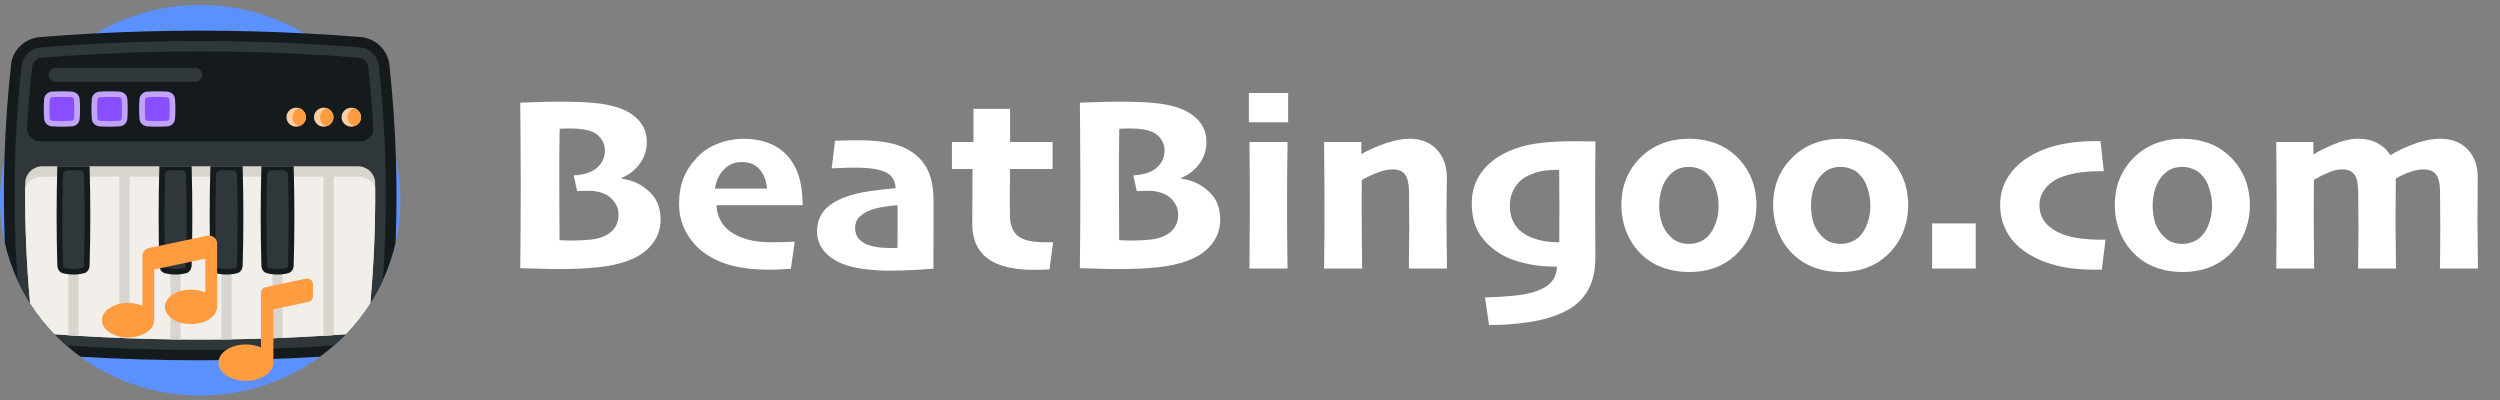 <svg width="256" height="41" viewBox="0 0 256 41" fill="none" xmlns="http://www.w3.org/2000/svg">
<rect x="0" y="0" width="256" height="41" fill="#808080" stroke="none"/>
<g clip-path="url(#clip0_1_943)">
<path d="M41 20.5C41 22.008 40.829 23.476 40.505 24.888C40.2 26.215 39.761 27.492 39.201 28.704C38.826 29.517 38.397 30.301 37.919 31.051C37.191 32.191 36.35 33.255 35.41 34.227C35.025 34.625 34.623 35.008 34.205 35.374C33.742 35.78 33.261 36.165 32.762 36.529C29.343 39.023 25.099 40.5 20.5 40.5C15.902 40.5 11.657 39.023 8.238 36.529C7.739 36.165 7.258 35.78 6.796 35.374C6.378 35.008 5.976 34.625 5.592 34.227C4.65 33.254 3.807 32.189 3.08 31.047C2.601 30.298 2.173 29.515 1.798 28.703C1.238 27.489 0.798 26.212 0.495 24.884C0.171 23.473 0 22.006 0 20.5C0 19.058 0.156 17.652 0.454 16.297C0.746 14.965 1.173 13.684 1.722 12.466C3.131 9.334 5.339 6.623 8.094 4.577C8.653 4.162 9.235 3.774 9.837 3.416C12.944 1.565 16.594 0.5 20.5 0.5C24.406 0.5 28.056 1.565 31.163 3.416C31.765 3.774 32.347 4.161 32.906 4.577C35.661 6.622 37.869 9.334 39.278 12.466C39.826 13.682 40.253 14.963 40.545 16.292C40.844 17.648 41 19.057 41 20.5Z" fill="#5B91FF"/>
<path d="M40.505 24.888C39.418 29.622 36.614 33.721 32.762 36.529C24.588 37.015 16.413 37.015 8.238 36.529C4.385 33.72 1.579 29.618 0.495 24.884C0.38 22.022 0.366 19.159 0.454 16.297C0.551 13.07 0.778 9.844 1.132 6.618C1.299 5.1 2.553 3.915 4.112 3.791C6.02 3.639 7.928 3.514 9.837 3.416C16.947 3.048 24.054 3.048 31.163 3.416C33.071 3.514 34.98 3.639 36.888 3.791C38.446 3.915 39.701 5.1 39.867 6.618C40.221 9.842 40.447 13.066 40.545 16.292C40.633 19.157 40.62 22.023 40.505 24.888Z" fill="#151A1C"/>
<path d="M39.201 28.704C38.023 31.257 36.312 33.525 34.205 35.374C29.643 35.679 25.045 35.832 20.5 35.832C15.956 35.832 11.357 35.679 6.796 35.374C4.689 33.526 2.977 31.257 1.798 28.703C1.412 23.302 1.386 17.871 1.722 12.466C1.841 10.55 2.005 8.637 2.214 6.73C2.324 5.723 3.16 4.931 4.2 4.848C5.495 4.746 6.793 4.655 8.094 4.577C12.229 4.327 16.387 4.201 20.5 4.201C24.613 4.201 28.771 4.327 32.906 4.577C34.206 4.655 35.505 4.746 36.8 4.848C37.84 4.931 38.675 5.723 38.786 6.73C38.995 8.637 39.159 10.55 39.278 12.466C39.613 17.871 39.588 23.302 39.201 28.704Z" fill="#2F373B"/>
<path d="M36.919 14.471H4.08C3.329 14.471 2.731 13.856 2.772 13.125C2.892 11.026 3.066 8.931 3.295 6.843C3.35 6.342 3.768 5.947 4.288 5.906C9.667 5.479 15.121 5.262 20.5 5.262C25.878 5.262 31.332 5.479 36.711 5.906C37.231 5.947 37.649 6.342 37.704 6.843C37.933 8.931 38.107 11.026 38.227 13.125C38.268 13.856 37.67 14.471 36.919 14.471Z" fill="#151A1C"/>
<path d="M37.919 31.051C37.191 32.191 36.35 33.255 35.41 34.227C30.454 34.588 25.445 34.771 20.5 34.771C15.556 34.771 10.547 34.588 5.592 34.227C4.65 33.254 3.807 32.189 3.08 31.047C2.72 27.111 2.552 23.152 2.58 19.197C2.581 19.045 2.581 18.894 2.583 18.742C2.593 17.792 3.382 17.025 4.356 17.025H36.643C37.617 17.025 38.406 17.792 38.416 18.742C38.418 18.894 38.419 19.045 38.419 19.197C38.447 23.154 38.28 27.113 37.919 31.051Z" fill="#D8D4CE"/>
<path d="M37.919 31.051C37.191 32.191 36.35 33.255 35.41 34.227C34.995 34.257 34.58 34.285 34.165 34.313C33.818 34.337 33.472 34.359 33.124 34.38C31.732 34.467 30.337 34.538 28.94 34.596C28.594 34.61 28.247 34.624 27.9 34.635C26.504 34.687 25.108 34.724 23.716 34.745C23.368 34.751 23.022 34.755 22.676 34.76C21.949 34.767 21.224 34.771 20.5 34.771C19.831 34.771 19.161 34.768 18.491 34.761C18.145 34.758 17.797 34.753 17.451 34.748C16.058 34.727 14.663 34.692 13.266 34.642C12.92 34.63 12.573 34.617 12.226 34.602C10.831 34.547 9.435 34.475 8.042 34.391C7.695 34.369 7.349 34.347 7.003 34.325C6.532 34.293 6.062 34.261 5.592 34.227C4.65 33.254 3.807 32.189 3.08 31.047C2.72 27.111 2.552 23.152 2.58 19.197C2.839 18.548 3.485 18.088 4.241 18.088H36.758C37.514 18.088 38.16 18.548 38.419 19.197C38.447 23.154 38.28 27.113 37.919 31.051Z" fill="#F2EFEA"/>
<path d="M7.368 9.384C6.682 9.341 5.996 9.341 5.31 9.384C4.884 9.411 4.544 9.743 4.517 10.158C4.473 10.827 4.473 11.496 4.517 12.165C4.544 12.581 4.884 12.912 5.31 12.939C5.996 12.982 6.682 12.982 7.368 12.939C7.794 12.912 8.134 12.581 8.161 12.165C8.205 11.496 8.205 10.827 8.161 10.158C8.134 9.743 7.794 9.411 7.368 9.384Z" fill="#C0A4FA"/>
<path d="M6.339 12.4C6.01 12.4 5.677 12.389 5.348 12.369C5.216 12.36 5.11 12.257 5.102 12.129C5.059 11.487 5.059 10.836 5.102 10.195C5.11 10.066 5.216 9.963 5.348 9.954C5.677 9.934 6.01 9.923 6.339 9.923C6.668 9.923 7.001 9.934 7.33 9.954C7.462 9.963 7.568 10.066 7.576 10.195C7.619 10.836 7.619 11.487 7.576 12.129C7.568 12.257 7.462 12.361 7.33 12.369C7.001 12.389 6.668 12.4 6.339 12.4Z" fill="#884EFF"/>
<path d="M12.25 9.384C11.564 9.341 10.878 9.341 10.192 9.384C9.766 9.411 9.427 9.743 9.399 10.158C9.355 10.827 9.355 11.496 9.399 12.165C9.427 12.581 9.766 12.912 10.192 12.939C10.878 12.982 11.564 12.982 12.25 12.939C12.675 12.912 13.015 12.581 13.043 12.165C13.087 11.496 13.087 10.827 13.043 10.158C13.015 9.743 12.675 9.411 12.25 9.384Z" fill="#C0A4FA"/>
<path d="M11.221 12.4C10.892 12.4 10.559 12.389 10.23 12.369C10.098 12.36 9.992 12.257 9.984 12.129C9.941 11.487 9.941 10.836 9.984 10.195C9.992 10.066 10.098 9.963 10.23 9.954C10.559 9.934 10.892 9.923 11.221 9.923C11.55 9.923 11.883 9.934 12.212 9.954C12.344 9.963 12.45 10.066 12.458 10.195C12.501 10.836 12.501 11.487 12.458 12.129C12.45 12.257 12.344 12.361 12.212 12.369C11.883 12.389 11.55 12.4 11.221 12.4Z" fill="#884EFF"/>
<path d="M17.132 9.384C16.446 9.341 15.76 9.341 15.074 9.384C14.649 9.411 14.309 9.743 14.281 10.158C14.237 10.827 14.237 11.496 14.281 12.165C14.309 12.581 14.649 12.912 15.074 12.939C15.76 12.982 16.446 12.982 17.132 12.939C17.558 12.912 17.898 12.581 17.925 12.165C17.969 11.496 17.969 10.827 17.925 10.158C17.898 9.743 17.558 9.411 17.132 9.384Z" fill="#C0A4FA"/>
<path d="M16.103 12.4C15.774 12.4 15.441 12.389 15.112 12.369C14.98 12.36 14.874 12.257 14.866 12.129C14.823 11.487 14.823 10.836 14.866 10.195C14.874 10.066 14.98 9.963 15.112 9.954C15.441 9.934 15.774 9.923 16.103 9.923C16.432 9.923 16.765 9.934 17.094 9.954C17.226 9.963 17.332 10.066 17.34 10.195C17.383 10.836 17.383 11.487 17.34 12.129C17.332 12.257 17.226 12.361 17.094 12.369C16.765 12.389 16.432 12.4 16.103 12.4Z" fill="#884EFF"/>
<path d="M19.956 8.381H5.727C5.32 8.381 4.991 8.06 4.991 7.663C4.991 7.267 5.32 6.945 5.727 6.945H19.956C20.363 6.945 20.692 7.267 20.692 7.663C20.692 8.06 20.363 8.381 19.956 8.381Z" fill="#2F373B"/>
<path d="M36.967 12C36.967 12.432 36.677 12.798 36.278 12.924C36.182 12.954 36.079 12.971 35.972 12.971C35.422 12.971 34.976 12.537 34.976 12C34.976 11.465 35.422 11.03 35.972 11.03C36.079 11.03 36.182 11.046 36.278 11.076C36.677 11.203 36.967 11.569 36.967 12Z" fill="#FFCFA3"/>
<path d="M36.967 12C36.967 12.432 36.677 12.798 36.278 12.924C35.879 12.798 35.591 12.432 35.591 12C35.591 11.569 35.879 11.203 36.278 11.076C36.677 11.203 36.967 11.569 36.967 12Z" fill="#FF9C40"/>
<path d="M34.145 12C34.145 12.432 33.856 12.798 33.457 12.924C33.361 12.954 33.258 12.971 33.15 12.971C32.601 12.971 32.155 12.537 32.155 12C32.155 11.465 32.601 11.03 33.15 11.03C33.258 11.03 33.361 11.046 33.457 11.076C33.856 11.203 34.145 11.569 34.145 12Z" fill="#FFCFA3"/>
<path d="M34.145 12C34.145 12.432 33.856 12.798 33.457 12.924C33.058 12.798 32.769 12.432 32.769 12C32.769 11.569 33.058 11.203 33.457 11.076C33.856 11.203 34.145 11.569 34.145 12Z" fill="#FF9C40"/>
<path d="M31.324 12C31.324 12.432 31.034 12.798 30.635 12.924C30.539 12.954 30.436 12.971 30.329 12.971C29.779 12.971 29.333 12.537 29.333 12C29.333 11.465 29.779 11.03 30.329 11.03C30.436 11.03 30.539 11.046 30.635 11.076C31.034 11.203 31.324 11.569 31.324 12Z" fill="#FFCFA3"/>
<path d="M31.324 12C31.324 12.432 31.034 12.798 30.635 12.924C30.236 12.798 29.947 12.432 29.947 12C29.947 11.569 30.236 11.203 30.635 11.076C31.034 11.203 31.324 11.569 31.324 12Z" fill="#FF9C40"/>
<path d="M34.165 17.53V34.313C33.818 34.337 33.472 34.359 33.124 34.38V17.53H34.165Z" fill="#D8D4CE"/>
<path d="M28.94 17.53V34.596C28.594 34.61 28.247 34.624 27.9 34.635V17.53H28.94Z" fill="#D8D4CE"/>
<path d="M23.716 17.53V34.745C23.368 34.751 23.022 34.755 22.675 34.76V17.53H23.716Z" fill="#D8D4CE"/>
<path d="M18.491 17.53V34.761C18.145 34.758 17.797 34.753 17.451 34.748V17.53H18.491Z" fill="#D8D4CE"/>
<path d="M13.266 17.53V34.642C12.92 34.63 12.573 34.617 12.226 34.602V17.53H13.266Z" fill="#D8D4CE"/>
<path d="M8.042 17.53V34.39C7.695 34.369 7.349 34.347 7.003 34.325V17.53H8.042Z" fill="#D8D4CE"/>
<path d="M9.176 27.18C9.165 27.561 8.938 27.893 8.621 27.974C7.889 28.162 7.156 28.162 6.424 27.974C6.107 27.893 5.879 27.561 5.868 27.18C5.772 23.795 5.773 20.409 5.87 17.025H9.175C9.271 20.409 9.273 23.795 9.176 27.18Z" fill="#151A1C"/>
<path d="M8.591 27.163C8.587 27.323 8.503 27.414 8.472 27.422C8.156 27.502 7.837 27.544 7.522 27.544C7.208 27.544 6.889 27.502 6.573 27.422C6.542 27.414 6.458 27.323 6.454 27.163C6.363 23.957 6.359 21.079 6.444 17.898C6.45 17.639 6.667 17.433 6.933 17.433H8.113C8.378 17.433 8.595 17.639 8.602 17.898C8.685 21.079 8.682 23.956 8.591 27.163Z" fill="#2F373B"/>
<path d="M19.625 27.18C19.614 27.561 19.387 27.893 19.07 27.974C18.338 28.162 17.604 28.162 16.872 27.974C16.555 27.893 16.328 27.561 16.317 27.18C16.221 23.795 16.222 20.409 16.318 17.025H19.623C19.72 20.409 19.721 23.795 19.625 27.18Z" fill="#151A1C"/>
<path d="M19.04 27.163C19.035 27.323 18.952 27.414 18.921 27.422C18.604 27.502 18.286 27.544 17.971 27.544C17.656 27.544 17.337 27.502 17.021 27.422C16.99 27.414 16.907 27.323 16.902 27.163C16.811 23.957 16.808 21.079 16.892 17.898C16.899 17.639 17.116 17.433 17.382 17.433H18.561C18.826 17.433 19.044 17.639 19.05 17.898C19.134 21.079 19.131 23.956 19.04 27.163Z" fill="#2F373B"/>
<path d="M24.85 27.18C24.839 27.561 24.611 27.893 24.294 27.974C23.562 28.162 22.829 28.162 22.097 27.974C21.78 27.893 21.552 27.561 21.541 27.18C21.445 23.795 21.447 20.409 21.543 17.025H24.848C24.944 20.409 24.946 23.795 24.85 27.18Z" fill="#151A1C"/>
<path d="M24.264 27.163C24.26 27.323 24.176 27.414 24.145 27.422C23.829 27.502 23.51 27.544 23.195 27.544C22.881 27.544 22.562 27.502 22.246 27.422C22.215 27.414 22.131 27.323 22.127 27.163C22.036 23.957 22.033 21.079 22.116 17.898C22.123 17.639 22.341 17.433 22.606 17.433H23.786C24.051 17.433 24.268 17.639 24.275 17.898C24.358 21.079 24.355 23.956 24.264 27.163Z" fill="#2F373B"/>
<path d="M30.074 27.18C30.063 27.561 29.836 27.893 29.519 27.974C28.787 28.162 28.054 28.162 27.321 27.974C27.005 27.893 26.777 27.561 26.766 27.18C26.67 23.795 26.671 20.409 26.768 17.025H30.073C30.169 20.409 30.171 23.795 30.074 27.18Z" fill="#151A1C"/>
<path d="M29.489 27.163C29.484 27.323 29.401 27.414 29.37 27.422C29.054 27.502 28.735 27.544 28.42 27.544C28.106 27.544 27.787 27.502 27.471 27.422C27.44 27.414 27.356 27.323 27.352 27.163C27.261 23.957 27.257 21.079 27.341 17.898C27.348 17.639 27.565 17.433 27.831 17.433H29.011C29.276 17.433 29.493 17.639 29.5 17.898C29.583 21.079 29.579 23.956 29.489 27.163Z" fill="#2F373B"/>
<path d="M14.581 26.202V31.31C14.16 31.127 13.656 31.021 13.115 31.021C11.638 31.021 10.441 31.812 10.441 32.788C10.441 33.764 11.638 34.555 13.115 34.555C14.592 34.555 15.789 33.764 15.789 32.788V27.597L21.025 26.487V29.944C20.604 29.761 20.1 29.655 19.558 29.655C18.082 29.655 16.885 30.446 16.885 31.422C16.885 32.398 18.082 33.189 19.558 33.189C21.035 33.189 22.232 32.398 22.232 31.422V24.936C22.232 24.414 21.738 24.025 21.215 24.136L15.242 25.401C14.856 25.483 14.581 25.817 14.581 26.202Z" fill="#FF9C40"/>
<path d="M32.047 29.099V30.347C32.047 30.619 31.852 30.855 31.58 30.912L27.993 31.673V37.135C27.993 38.161 26.733 38.994 25.18 38.994C23.626 38.994 22.366 38.161 22.366 37.135C22.366 36.107 23.626 35.275 25.18 35.275C25.75 35.275 26.279 35.387 26.723 35.579V29.977C26.723 29.705 26.917 29.469 27.19 29.412L31.328 28.534C31.698 28.456 32.047 28.731 32.047 29.099Z" fill="#FF9C40"/>
</g>
<path d="M67.644 22.485C67.644 23.433 67.352 24.275 66.768 25.012C66.184 25.748 65.35 26.315 64.267 26.713C63.386 27.035 62.367 27.255 61.207 27.373C60.056 27.491 58.791 27.551 57.411 27.551C56.666 27.551 55.888 27.538 55.075 27.513C54.263 27.496 53.662 27.479 53.273 27.462C53.289 26.074 53.302 24.66 53.31 23.222C53.319 21.774 53.323 20.221 53.323 18.562C53.323 16.751 53.315 14.982 53.298 13.256C53.281 11.521 53.273 10.607 53.273 10.514C53.416 10.514 53.886 10.497 54.682 10.463C55.477 10.429 56.332 10.412 57.246 10.412C58.626 10.412 59.773 10.45 60.687 10.526C61.601 10.602 62.43 10.755 63.175 10.983C64.114 11.271 64.859 11.72 65.409 12.329C65.959 12.93 66.234 13.671 66.234 14.551C66.234 15.355 65.997 16.087 65.523 16.747C65.058 17.407 64.436 17.894 63.657 18.207V18.296C64.148 18.364 64.605 18.486 65.028 18.664C65.46 18.833 65.845 19.066 66.184 19.362C66.683 19.743 67.051 20.192 67.288 20.708C67.525 21.216 67.644 21.808 67.644 22.485ZM63.34 22.016C63.34 21.626 63.264 21.288 63.111 21C62.959 20.712 62.752 20.45 62.489 20.213C62.261 20.018 61.956 19.857 61.575 19.73C61.194 19.604 60.784 19.54 60.344 19.54C60.005 19.54 59.726 19.544 59.506 19.553C59.286 19.561 59.15 19.565 59.1 19.565L58.744 17.953C59.193 17.936 59.612 17.873 60.001 17.763C60.39 17.644 60.716 17.492 60.978 17.306C61.258 17.094 61.486 16.836 61.664 16.531C61.85 16.218 61.943 15.837 61.943 15.389C61.943 15.008 61.842 14.657 61.639 14.335C61.444 14.013 61.173 13.759 60.826 13.573C60.53 13.429 60.179 13.324 59.773 13.256C59.375 13.188 58.952 13.154 58.503 13.154C58.274 13.154 58.037 13.159 57.792 13.167C57.555 13.175 57.394 13.18 57.31 13.18C57.293 14.034 57.28 14.982 57.272 16.023C57.272 17.064 57.272 17.987 57.272 18.791C57.272 19.62 57.276 20.767 57.284 22.231C57.293 23.687 57.297 24.474 57.297 24.593C57.415 24.593 57.593 24.601 57.83 24.618C58.075 24.627 58.351 24.631 58.655 24.631C59.315 24.631 59.95 24.597 60.56 24.529C61.177 24.453 61.69 24.301 62.096 24.072C62.485 23.869 62.79 23.59 63.01 23.234C63.23 22.879 63.34 22.473 63.34 22.016ZM82.192 21.013H73.382C73.39 21.664 73.572 22.27 73.928 22.828C74.292 23.378 74.842 23.827 75.578 24.174C76.094 24.402 76.636 24.567 77.203 24.669C77.779 24.762 78.409 24.809 79.095 24.809C79.636 24.809 80.106 24.8 80.504 24.783C80.902 24.766 81.194 24.754 81.38 24.745L80.986 27.525C80.809 27.542 80.508 27.559 80.085 27.576C79.67 27.602 79.192 27.614 78.65 27.614C77.178 27.614 75.866 27.453 74.715 27.132C73.572 26.802 72.599 26.307 71.795 25.646C71.118 25.088 70.572 24.398 70.157 23.577C69.743 22.756 69.535 21.851 69.535 20.86C69.535 19.879 69.688 19.003 69.992 18.232C70.297 17.462 70.792 16.726 71.478 16.023C72.045 15.44 72.747 14.991 73.585 14.678C74.423 14.365 75.273 14.208 76.137 14.208C77.051 14.208 77.868 14.339 78.587 14.602C79.306 14.855 79.924 15.241 80.44 15.757C81.05 16.366 81.494 17.102 81.773 17.966C82.053 18.821 82.192 19.836 82.192 21.013ZM78.549 19.311C78.473 18.482 78.215 17.822 77.774 17.331C77.343 16.84 76.746 16.595 75.984 16.595C75.24 16.595 74.626 16.84 74.144 17.331C73.661 17.814 73.348 18.474 73.204 19.311H78.549ZM95.599 20.759C95.599 22.832 95.594 24.432 95.586 25.558C95.586 26.683 95.586 27.335 95.586 27.513C95.451 27.53 94.9 27.568 93.936 27.627C92.971 27.686 91.947 27.716 90.863 27.716C90.152 27.716 89.34 27.657 88.426 27.538C87.52 27.42 86.763 27.229 86.153 26.967C85.375 26.628 84.765 26.184 84.325 25.634C83.885 25.075 83.665 24.424 83.665 23.679C83.665 22.866 83.898 22.172 84.363 21.597C84.837 21.021 85.574 20.547 86.572 20.175C87.241 19.921 88.066 19.722 89.048 19.578C90.03 19.434 90.918 19.333 91.714 19.273C91.689 18.816 91.566 18.444 91.346 18.156C91.134 17.86 90.77 17.631 90.254 17.471C89.915 17.361 89.539 17.285 89.124 17.242C88.718 17.191 88.231 17.166 87.664 17.166C87.148 17.166 86.708 17.174 86.344 17.191C85.98 17.208 85.586 17.225 85.163 17.242L85.506 14.411C85.675 14.403 85.946 14.394 86.318 14.386C86.691 14.369 87.216 14.36 87.893 14.36C89.323 14.36 90.512 14.483 91.46 14.729C92.416 14.974 93.22 15.38 93.872 15.947C94.473 16.463 94.909 17.094 95.18 17.839C95.459 18.575 95.599 19.549 95.599 20.759ZM91.917 23.095C91.917 22.824 91.917 22.511 91.917 22.155C91.917 21.791 91.913 21.41 91.904 21.013C91.659 21.021 91.223 21.072 90.597 21.165C89.97 21.25 89.412 21.398 88.921 21.609C88.582 21.745 88.269 21.956 87.981 22.244C87.702 22.532 87.562 22.887 87.562 23.311C87.562 23.785 87.685 24.161 87.931 24.44C88.185 24.72 88.51 24.936 88.908 25.088C89.196 25.189 89.522 25.266 89.886 25.316C90.25 25.367 90.643 25.393 91.066 25.393C91.176 25.393 91.303 25.393 91.447 25.393C91.591 25.384 91.743 25.38 91.904 25.38C91.904 25.27 91.904 25.012 91.904 24.605C91.913 24.199 91.917 23.696 91.917 23.095ZM107.837 24.809L107.469 27.589C107.35 27.597 107.151 27.606 106.872 27.614C106.593 27.623 106.229 27.627 105.78 27.627C103.724 27.627 102.171 27.238 101.121 26.459C100.08 25.672 99.56 24.504 99.56 22.955C99.56 21.965 99.564 21.051 99.572 20.213C99.581 19.366 99.585 18.398 99.585 17.306H97.478V14.538H99.686V11.148H103.432V14.538H107.786V17.306H103.432C103.432 17.492 103.427 17.864 103.419 18.423C103.41 18.973 103.406 19.426 103.406 19.781C103.406 20.061 103.406 20.403 103.406 20.81C103.415 21.207 103.419 21.626 103.419 22.066C103.419 22.989 103.677 23.679 104.193 24.136C104.71 24.584 105.662 24.809 107.05 24.809C107.211 24.809 107.367 24.809 107.52 24.809C107.672 24.809 107.778 24.809 107.837 24.809ZM124.95 22.485C124.95 23.433 124.658 24.275 124.074 25.012C123.49 25.748 122.657 26.315 121.573 26.713C120.693 27.035 119.673 27.255 118.514 27.373C117.363 27.491 116.097 27.551 114.718 27.551C113.973 27.551 113.194 27.538 112.382 27.513C111.569 27.496 110.968 27.479 110.579 27.462C110.596 26.074 110.609 24.66 110.617 23.222C110.626 21.774 110.63 20.221 110.63 18.562C110.63 16.751 110.621 14.982 110.604 13.256C110.588 11.521 110.579 10.607 110.579 10.514C110.723 10.514 111.193 10.497 111.988 10.463C112.784 10.429 113.639 10.412 114.553 10.412C115.932 10.412 117.079 10.45 117.993 10.526C118.907 10.602 119.737 10.755 120.481 10.983C121.421 11.271 122.166 11.72 122.716 12.329C123.266 12.93 123.541 13.671 123.541 14.551C123.541 15.355 123.304 16.087 122.83 16.747C122.365 17.407 121.743 17.894 120.964 18.207V18.296C121.455 18.364 121.912 18.486 122.335 18.664C122.767 18.833 123.152 19.066 123.49 19.362C123.99 19.743 124.358 20.192 124.595 20.708C124.832 21.216 124.95 21.808 124.95 22.485ZM120.646 22.016C120.646 21.626 120.57 21.288 120.418 21C120.266 20.712 120.058 20.45 119.796 20.213C119.567 20.018 119.263 19.857 118.882 19.73C118.501 19.604 118.09 19.54 117.65 19.54C117.312 19.54 117.033 19.544 116.812 19.553C116.592 19.561 116.457 19.565 116.406 19.565L116.051 17.953C116.499 17.936 116.918 17.873 117.308 17.763C117.697 17.644 118.023 17.492 118.285 17.306C118.564 17.094 118.793 16.836 118.971 16.531C119.157 16.218 119.25 15.837 119.25 15.389C119.25 15.008 119.148 14.657 118.945 14.335C118.751 14.013 118.48 13.759 118.133 13.573C117.837 13.429 117.485 13.324 117.079 13.256C116.681 13.188 116.258 13.154 115.81 13.154C115.581 13.154 115.344 13.159 115.099 13.167C114.862 13.175 114.701 13.18 114.616 13.18C114.599 14.034 114.587 14.982 114.578 16.023C114.578 17.064 114.578 17.987 114.578 18.791C114.578 19.62 114.582 20.767 114.591 22.231C114.599 23.687 114.604 24.474 114.604 24.593C114.722 24.593 114.9 24.601 115.137 24.618C115.382 24.627 115.657 24.631 115.962 24.631C116.622 24.631 117.257 24.597 117.866 24.529C118.484 24.453 118.996 24.301 119.402 24.072C119.792 23.869 120.096 23.59 120.316 23.234C120.536 22.879 120.646 22.473 120.646 22.016ZM131.907 12.52H127.883V9.523H131.907V12.52ZM131.844 27.5H127.946C127.946 27.094 127.951 26.23 127.959 24.91C127.976 23.59 127.984 22.354 127.984 21.203C127.984 20.23 127.98 19.21 127.972 18.144C127.972 17.077 127.963 15.875 127.946 14.538H131.844C131.835 15.748 131.823 16.832 131.806 17.788C131.797 18.736 131.793 19.815 131.793 21.025C131.793 22.955 131.801 24.424 131.818 25.431C131.835 26.429 131.844 27.119 131.844 27.5ZM148.17 27.5H144.272C144.272 27.238 144.277 26.594 144.285 25.57C144.302 24.538 144.311 23.721 144.311 23.12C144.311 22.697 144.306 22.1 144.298 21.33C144.298 20.551 144.294 19.963 144.285 19.565C144.268 18.787 144.133 18.224 143.879 17.877C143.633 17.521 143.193 17.344 142.559 17.344C142.135 17.344 141.636 17.454 141.061 17.674C140.493 17.885 139.956 18.139 139.448 18.436C139.448 18.486 139.444 18.96 139.436 19.857C139.436 20.755 139.436 21.508 139.436 22.117C139.436 23.031 139.444 24.127 139.461 25.405C139.478 26.683 139.486 27.381 139.486 27.5H135.589C135.589 27.305 135.593 26.713 135.602 25.723C135.618 24.732 135.627 23.289 135.627 21.394C135.627 20.302 135.623 19.193 135.614 18.067C135.606 16.933 135.597 15.757 135.589 14.538H139.41L139.397 15.744L139.41 15.77C140.214 15.321 141.065 14.949 141.962 14.652C142.859 14.356 143.65 14.208 144.336 14.208C145.504 14.208 146.431 14.572 147.116 15.3C147.81 16.019 148.157 16.992 148.157 18.22C148.157 19.244 148.149 20.099 148.132 20.784C148.123 21.461 148.119 22.033 148.119 22.498C148.119 23.285 148.128 24.254 148.145 25.405C148.161 26.548 148.17 27.246 148.17 27.5ZM163.379 14.475C163.379 14.838 163.37 15.643 163.354 16.887C163.345 18.131 163.341 19.366 163.341 20.594C163.341 21.381 163.345 22.265 163.354 23.247C163.362 24.229 163.366 25.266 163.366 26.357C163.366 27.745 163.1 28.888 162.566 29.785C162.042 30.682 161.276 31.381 160.269 31.88C159.143 32.43 157.882 32.802 156.485 32.997C155.097 33.2 153.76 33.293 152.474 33.276L152.067 30.458C153.108 30.433 154.052 30.378 154.898 30.293C155.745 30.217 156.468 30.086 157.069 29.899C157.924 29.629 158.529 29.277 158.885 28.846C159.24 28.414 159.422 27.898 159.431 27.297C159.354 27.297 159.274 27.297 159.189 27.297C159.113 27.297 159.033 27.297 158.948 27.297C158.051 27.297 157.09 27.178 156.066 26.941C155.051 26.704 154.2 26.362 153.515 25.913C152.643 25.363 151.957 24.686 151.458 23.882C150.959 23.069 150.709 22.037 150.709 20.784C150.709 19.608 151.039 18.562 151.699 17.648C152.368 16.734 153.307 16.011 154.518 15.477C155.33 15.114 156.253 14.855 157.285 14.703C158.326 14.542 159.621 14.462 161.17 14.462C161.483 14.462 161.843 14.466 162.249 14.475C162.655 14.475 163.032 14.475 163.379 14.475ZM159.685 21.089C159.685 20.632 159.68 20.078 159.672 19.426C159.672 18.766 159.668 18.088 159.659 17.395C159.608 17.395 159.553 17.395 159.494 17.395C159.443 17.395 159.393 17.395 159.342 17.395C158.809 17.395 158.33 17.433 157.907 17.509C157.493 17.585 157.044 17.733 156.562 17.953C155.935 18.232 155.453 18.651 155.114 19.21C154.776 19.76 154.606 20.382 154.606 21.076C154.606 21.77 154.759 22.375 155.063 22.892C155.368 23.408 155.817 23.823 156.409 24.136C156.807 24.339 157.26 24.5 157.768 24.618C158.275 24.737 158.804 24.796 159.354 24.796C159.414 24.796 159.469 24.796 159.52 24.796C159.57 24.796 159.621 24.796 159.672 24.796C159.672 24.694 159.672 24.254 159.672 23.476C159.68 22.689 159.685 21.893 159.685 21.089ZM179.857 21.038C179.857 22.02 179.671 22.959 179.299 23.856C178.926 24.745 178.372 25.524 177.636 26.192C177.018 26.751 176.315 27.17 175.528 27.449C174.741 27.72 173.882 27.855 172.951 27.855C172.046 27.855 171.191 27.72 170.387 27.449C169.583 27.17 168.872 26.755 168.254 26.205C167.543 25.57 166.993 24.8 166.604 23.895C166.223 22.989 166.032 22.028 166.032 21.013C166.032 20.014 166.197 19.108 166.527 18.296C166.857 17.475 167.369 16.73 168.063 16.061C168.69 15.452 169.418 14.991 170.247 14.678C171.085 14.365 171.982 14.208 172.938 14.208C173.903 14.208 174.788 14.352 175.592 14.64C176.396 14.927 177.119 15.372 177.763 15.973C178.465 16.641 178.99 17.399 179.337 18.245C179.684 19.083 179.857 20.014 179.857 21.038ZM175.985 21.089C175.985 20.488 175.892 19.891 175.706 19.299C175.528 18.706 175.236 18.211 174.83 17.814C174.593 17.576 174.31 17.399 173.979 17.28C173.649 17.153 173.307 17.09 172.951 17.09C172.528 17.09 172.16 17.158 171.847 17.293C171.542 17.42 171.246 17.636 170.958 17.94C170.619 18.287 170.357 18.744 170.171 19.311C169.993 19.879 169.904 20.446 169.904 21.013C169.904 21.673 169.993 22.282 170.171 22.841C170.357 23.391 170.666 23.869 171.098 24.275C171.335 24.512 171.614 24.69 171.936 24.809C172.257 24.919 172.596 24.974 172.951 24.974C173.324 24.974 173.679 24.906 174.018 24.77C174.365 24.635 174.661 24.44 174.906 24.186C175.253 23.814 175.52 23.353 175.706 22.803C175.892 22.253 175.985 21.681 175.985 21.089ZM195.396 21.038C195.396 22.02 195.21 22.959 194.838 23.856C194.465 24.745 193.911 25.524 193.175 26.192C192.557 26.751 191.854 27.17 191.067 27.449C190.28 27.72 189.421 27.855 188.49 27.855C187.585 27.855 186.73 27.72 185.926 27.449C185.122 27.17 184.411 26.755 183.793 26.205C183.082 25.57 182.532 24.8 182.143 23.895C181.762 22.989 181.571 22.028 181.571 21.013C181.571 20.014 181.736 19.108 182.066 18.296C182.396 17.475 182.909 16.73 183.603 16.061C184.229 15.452 184.957 14.991 185.786 14.678C186.624 14.365 187.521 14.208 188.478 14.208C189.442 14.208 190.327 14.352 191.131 14.64C191.935 14.927 192.659 15.372 193.302 15.973C194.004 16.641 194.529 17.399 194.876 18.245C195.223 19.083 195.396 20.014 195.396 21.038ZM191.524 21.089C191.524 20.488 191.431 19.891 191.245 19.299C191.067 18.706 190.775 18.211 190.369 17.814C190.132 17.576 189.849 17.399 189.519 17.28C189.188 17.153 188.846 17.09 188.49 17.09C188.067 17.09 187.699 17.158 187.386 17.293C187.081 17.42 186.785 17.636 186.497 17.94C186.159 18.287 185.896 18.744 185.71 19.311C185.532 19.879 185.443 20.446 185.443 21.013C185.443 21.673 185.532 22.282 185.71 22.841C185.896 23.391 186.205 23.869 186.637 24.275C186.874 24.512 187.153 24.69 187.475 24.809C187.796 24.919 188.135 24.974 188.49 24.974C188.863 24.974 189.218 24.906 189.557 24.77C189.904 24.635 190.2 24.44 190.445 24.186C190.792 23.814 191.059 23.353 191.245 22.803C191.431 22.253 191.524 21.681 191.524 21.089ZM202.315 27.5H197.847V22.879H202.315V27.5ZM215.607 24.542L215.227 27.614C215.125 27.614 215.015 27.614 214.896 27.614C214.786 27.614 214.66 27.614 214.516 27.614C213.06 27.614 211.79 27.483 210.707 27.221C209.632 26.958 208.676 26.578 207.838 26.078C206.882 25.52 206.137 24.804 205.604 23.933C205.079 23.052 204.816 22.075 204.816 21C204.816 19.951 205.066 19.02 205.565 18.207C206.073 17.386 206.75 16.705 207.597 16.163C208.46 15.596 209.476 15.169 210.644 14.881C211.812 14.593 213.102 14.449 214.516 14.449C214.668 14.449 214.778 14.449 214.846 14.449C214.922 14.449 215.002 14.449 215.087 14.449L215.43 17.534C215.345 17.534 215.26 17.534 215.176 17.534C215.091 17.534 215.015 17.534 214.947 17.534C214.321 17.534 213.703 17.572 213.094 17.648C212.484 17.725 211.888 17.86 211.304 18.055C210.55 18.309 209.95 18.698 209.501 19.223C209.061 19.747 208.841 20.336 208.841 20.987C208.841 21.724 209.052 22.337 209.476 22.828C209.907 23.319 210.479 23.7 211.189 23.971C211.706 24.174 212.311 24.322 213.005 24.415C213.707 24.5 214.321 24.542 214.846 24.542C214.981 24.542 215.121 24.542 215.265 24.542C215.409 24.542 215.523 24.542 215.607 24.542ZM230.385 21.038C230.385 22.02 230.199 22.959 229.826 23.856C229.454 24.745 228.899 25.524 228.163 26.192C227.545 26.751 226.843 27.17 226.056 27.449C225.269 27.72 224.41 27.855 223.479 27.855C222.573 27.855 221.718 27.72 220.914 27.449C220.11 27.17 219.399 26.755 218.781 26.205C218.07 25.57 217.52 24.8 217.131 23.895C216.75 22.989 216.56 22.028 216.56 21.013C216.56 20.014 216.725 19.108 217.055 18.296C217.385 17.475 217.897 16.73 218.591 16.061C219.217 15.452 219.945 14.991 220.774 14.678C221.612 14.365 222.509 14.208 223.466 14.208C224.431 14.208 225.315 14.352 226.119 14.64C226.923 14.927 227.647 15.372 228.29 15.973C228.993 16.641 229.517 17.399 229.864 18.245C230.211 19.083 230.385 20.014 230.385 21.038ZM226.513 21.089C226.513 20.488 226.42 19.891 226.233 19.299C226.056 18.706 225.764 18.211 225.357 17.814C225.12 17.576 224.837 17.399 224.507 17.28C224.177 17.153 223.834 17.09 223.479 17.09C223.055 17.09 222.687 17.158 222.374 17.293C222.069 17.42 221.773 17.636 221.485 17.94C221.147 18.287 220.884 18.744 220.698 19.311C220.521 19.879 220.432 20.446 220.432 21.013C220.432 21.673 220.521 22.282 220.698 22.841C220.884 23.391 221.193 23.869 221.625 24.275C221.862 24.512 222.141 24.69 222.463 24.809C222.785 24.919 223.123 24.974 223.479 24.974C223.851 24.974 224.206 24.906 224.545 24.77C224.892 24.635 225.188 24.44 225.434 24.186C225.781 23.814 226.047 23.353 226.233 22.803C226.42 22.253 226.513 21.681 226.513 21.089ZM253.744 27.5H249.847C249.855 27.128 249.864 26.544 249.872 25.748C249.881 24.944 249.885 24.055 249.885 23.082C249.885 22.701 249.881 22.121 249.872 21.343C249.872 20.564 249.868 19.963 249.859 19.54C249.842 18.727 249.699 18.16 249.428 17.839C249.157 17.509 248.729 17.344 248.146 17.344C247.765 17.344 247.333 17.424 246.851 17.585C246.368 17.746 245.86 17.979 245.327 18.283C245.327 18.309 245.327 18.381 245.327 18.499C245.327 18.609 245.327 18.749 245.327 18.918C245.327 19.57 245.323 20.226 245.314 20.886C245.306 21.546 245.302 22.134 245.302 22.65C245.302 23.751 245.31 24.762 245.327 25.685C245.344 26.607 245.353 27.212 245.353 27.5H241.468C241.468 27.28 241.472 26.781 241.48 26.002C241.497 25.215 241.506 24.25 241.506 23.107C241.506 22.693 241.502 22.1 241.493 21.33C241.493 20.551 241.489 19.963 241.48 19.565C241.472 19.286 241.447 19.011 241.404 18.74C241.37 18.461 241.299 18.224 241.188 18.029C241.062 17.801 240.896 17.631 240.693 17.521C240.499 17.403 240.198 17.344 239.792 17.344C239.403 17.344 238.963 17.445 238.472 17.648C237.981 17.852 237.473 18.105 236.948 18.41C236.948 18.495 236.944 19.02 236.936 19.984C236.927 20.941 236.923 21.69 236.923 22.231C236.923 23.137 236.931 24.161 236.948 25.304C236.965 26.446 236.974 27.178 236.974 27.5H233.089C233.089 27.085 233.093 26.387 233.102 25.405C233.118 24.415 233.127 23.023 233.127 21.229C233.127 20.501 233.123 19.561 233.114 18.41C233.114 17.259 233.106 15.968 233.089 14.538H236.897L236.885 15.795L236.91 15.808C237.41 15.486 238.108 15.139 239.005 14.767C239.91 14.394 240.731 14.208 241.468 14.208C242.255 14.208 242.928 14.365 243.486 14.678C244.045 14.982 244.468 15.384 244.756 15.884H244.781C245.535 15.427 246.377 15.033 247.308 14.703C248.247 14.373 249.089 14.208 249.834 14.208C251.053 14.208 252.005 14.572 252.69 15.3C253.376 16.019 253.719 16.967 253.719 18.144C253.719 19.117 253.715 19.921 253.706 20.556C253.698 21.182 253.693 21.796 253.693 22.396C253.693 23.547 253.702 24.593 253.719 25.532C253.736 26.463 253.744 27.119 253.744 27.5Z" fill="white"/>
<defs>
<clipPath id="clip0_1_943">
<rect width="41" height="40" fill="white" transform="translate(0 0.5)"/>
</clipPath>
</defs>
</svg>
